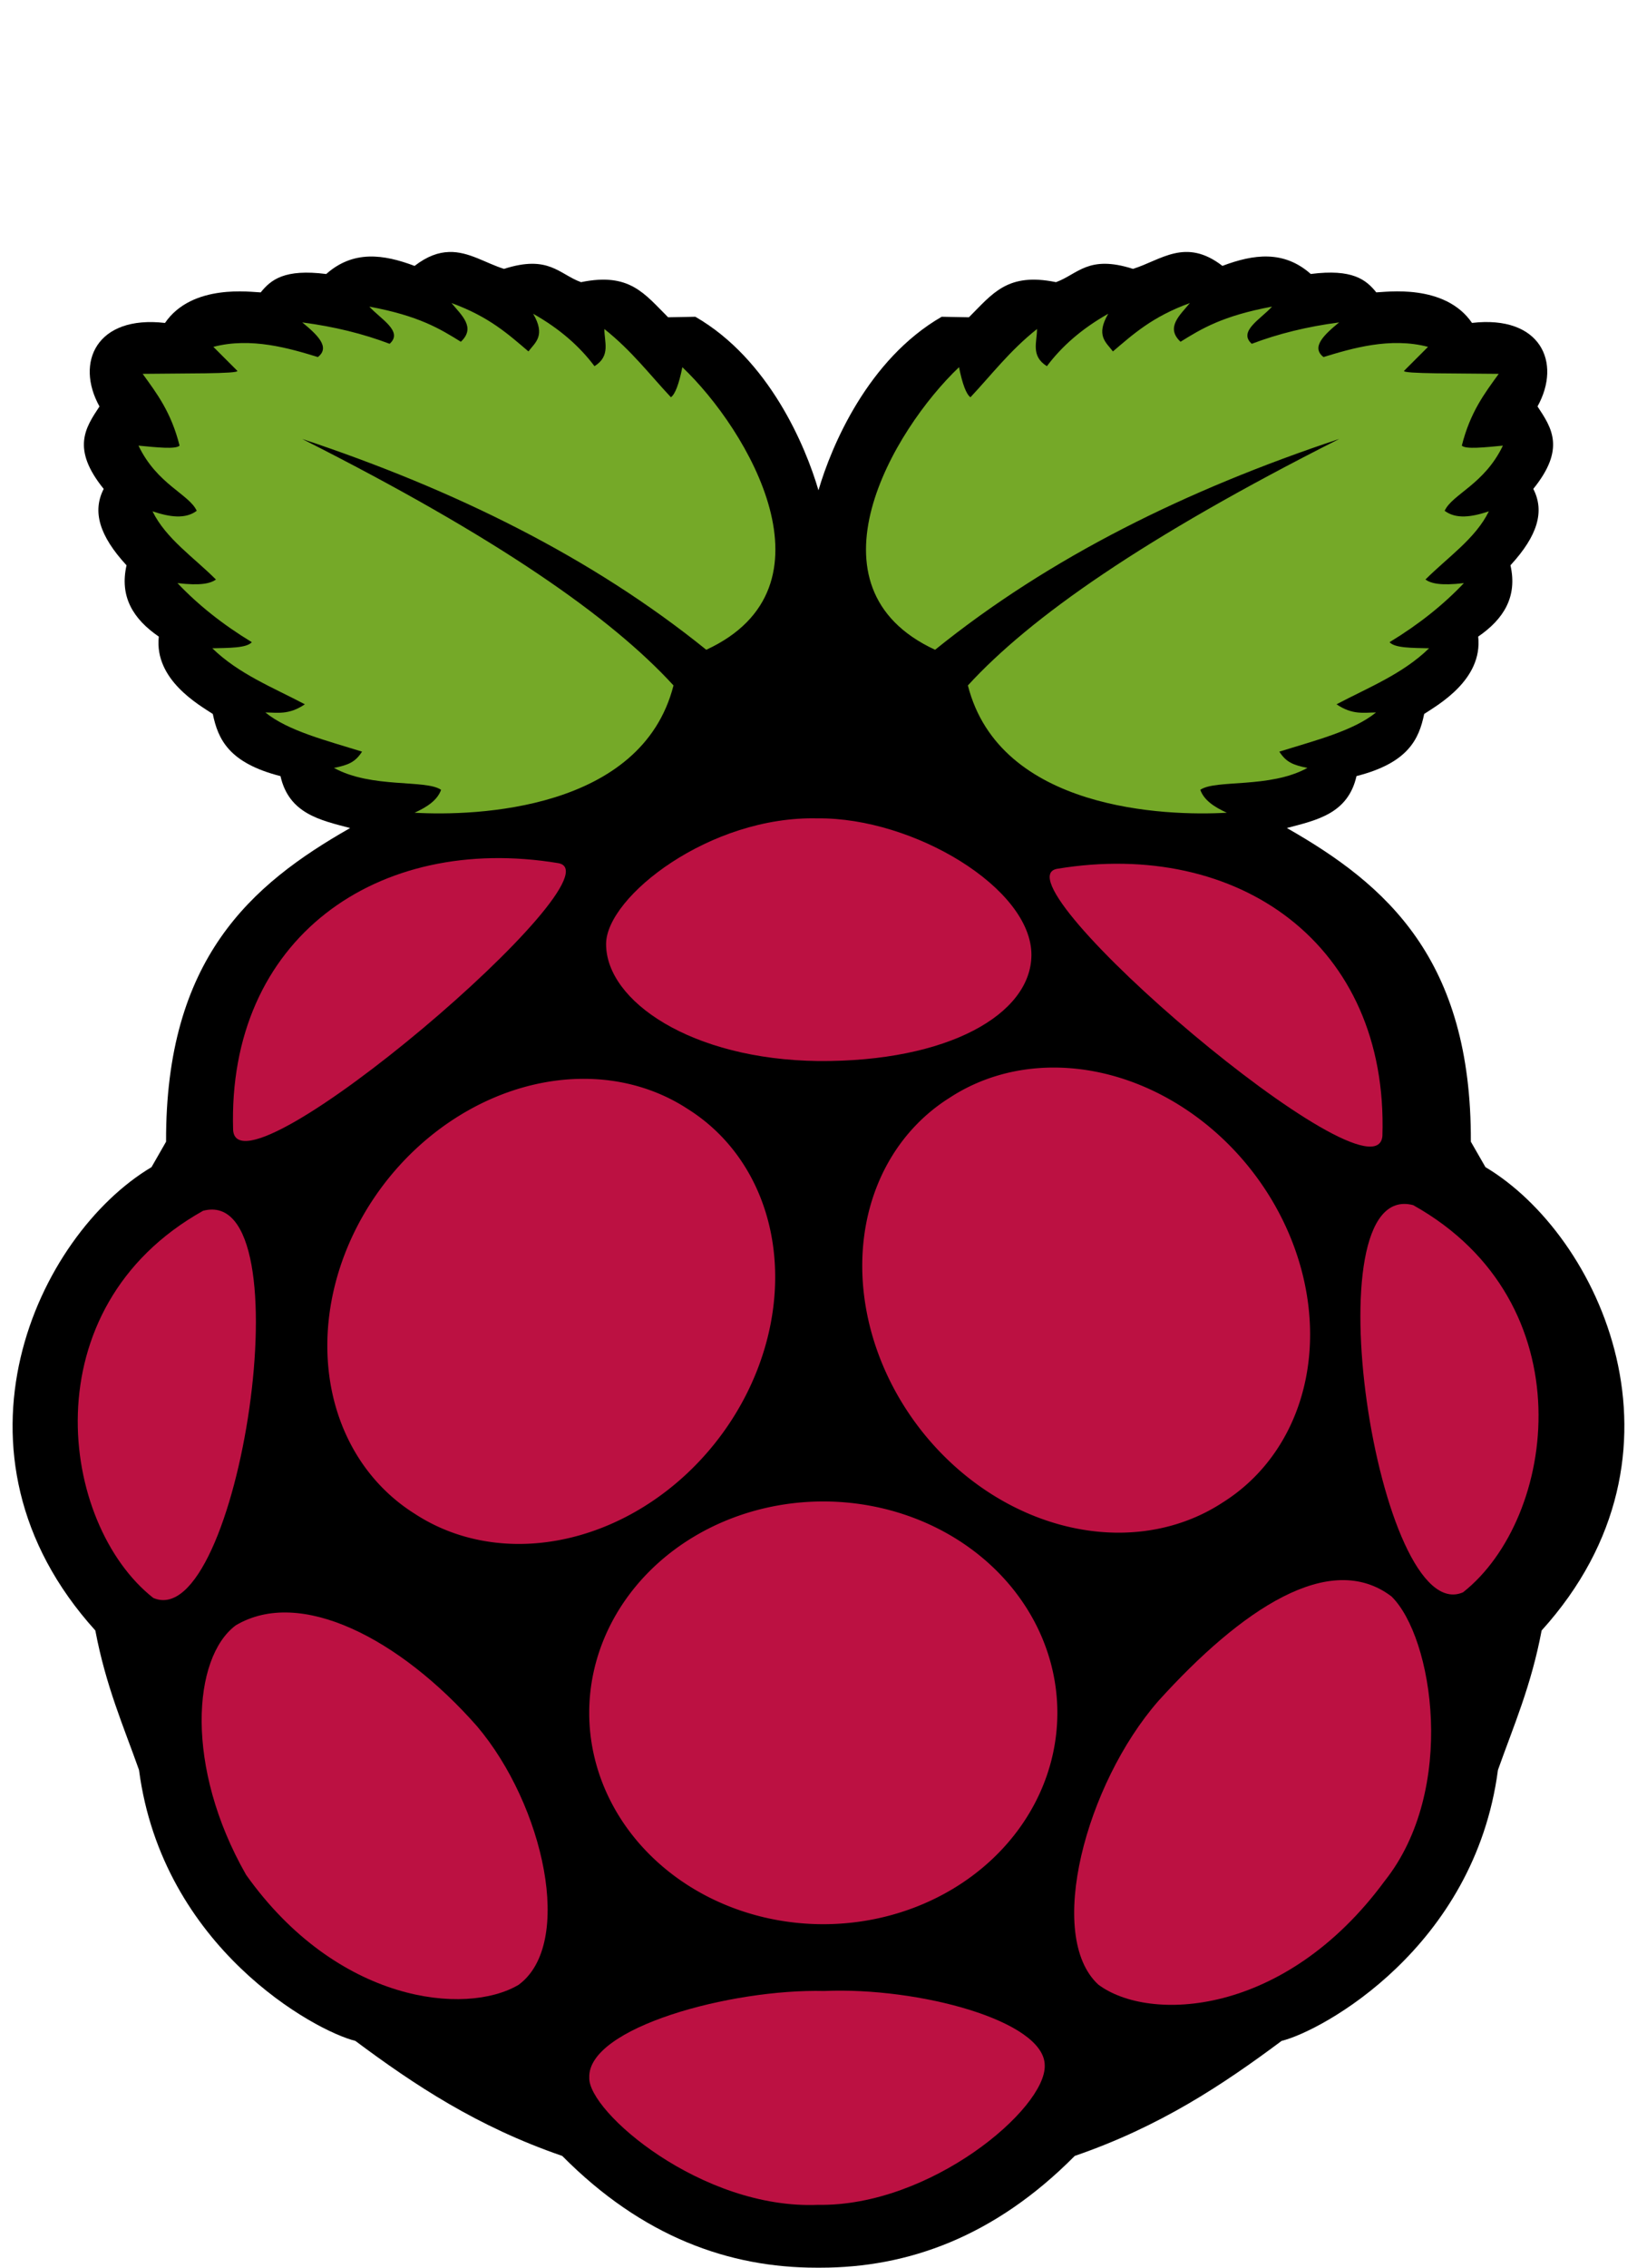 <svg id="logo-svg" xmlns="http://www.w3.org/2000/svg" viewBox="0 0 115.44 36" height="36" width="26" version="1.1" y="0px" x="0px">
  <path d="m31.656-44.157c-.734.022-1.524.288-2.421.98-2.196-.829-4.325-1.117-6.23.571-2.939-.373-3.896.397-4.62 1.296-.645-.013-4.831-.65-6.75 2.153-4.823-.558-6.347 2.777-4.62 5.887-0.985 1.493-2.006 2.967.298 5.812-.815 1.585-.31 3.304 1.61 5.385-.507 2.228.489 3.8 2.275 5.025-.334 3.049 2.856 4.821 3.809 5.453.366 1.776 1.128 3.453 4.772 4.38.601 2.647 2.791 3.104 4.912 3.66-7.01 3.987-13.021 9.234-12.98 22.109l-1.027 1.793c-8.037 4.784-15.268 20.162-3.961 32.66.739 3.912 1.977 6.722 3.08 9.832 1.65 12.532 12.415 18.4 15.255 19.094 4.161 3.102 8.592 6.046 14.589 8.108 5.653 5.707 11.778 7.882 17.935 7.878.09-0.0.182.001.272 0 6.158.004 12.282-2.171 17.936-7.878 5.997-2.062 10.428-5.006 14.589-8.108 2.84-.694 13.605-6.562 15.255-19.094 1.103-3.11 2.342-5.92 3.08-9.832 11.307-12.499 4.076-27.876-3.961-32.66l-1.03-1.794c.05-12.874-5.965-18.121-12.975-22.11 2.121-.555 4.311-1.013 4.912-3.66 3.644-.927 4.407-2.603 4.772-4.38.953-.632 4.143-2.404 3.809-5.453 1.786-1.225 2.782-2.797 2.275-5.025 1.919-2.081 2.425-3.8 1.61-5.385 2.304-2.845 1.283-4.32.298-5.812 1.727-3.11.203-6.446-4.62-5.887-1.919-2.802-6.104-2.166-6.75-2.153-.724-.899-1.681-1.67-4.62-1.296-1.905-1.688-4.034-1.4-6.23-.571-2.608-2.014-4.334-.4-6.306.211-3.159-1.01-3.88.373-5.431.937-3.443-.712-4.489.838-6.141 2.475l-1.92-.037c-5.194 2.996-7.774 9.097-8.689 12.233-.915-3.137-3.49-9.238-8.683-12.233l-1.92.037c-1.652-1.637-2.699-3.187-6.141-2.475-1.551-.563-2.273-1.947-5.431-.937-1.294-.401-2.484-1.234-3.885-1.191z" style="stroke-width:4.44"></path>
  <path d="m21.315-30.976c13.78 6.954 21.791 12.579 26.18 17.37-2.248 8.817-13.972 9.22-18.26 8.972.878-.4 1.61-.879 1.87-1.615-1.076-.748-4.89-.079-7.553-1.543 1.023-.207 1.502-.41 1.98-1.148-2.516-.785-5.226-1.462-6.82-2.763.86.01 1.663.188 2.787-.574-2.254-1.189-4.658-2.131-6.527-3.948 1.165-.028 2.421-.011 2.787-.431-2.062-1.251-3.803-2.642-5.243-4.163 1.631.193 2.319.027 2.713-.251-1.559-1.563-3.532-2.883-4.473-4.809 1.211.408 2.318.565 3.117-.036-.53-1.17-2.8-1.86-4.107-4.594 1.274.121 2.626.272 2.897 0-.593-2.36-1.608-3.686-2.603-5.06 2.728-.04 6.861.01 6.673-.215l-1.687-1.687c2.664-.702 5.391.113 7.37.718.889-.686-.016-1.554-1.1-2.441 2.264.296 4.31.805 6.16 1.507.988-.873-.642-1.747-1.43-2.62 3.498.65 4.98 1.562 6.453 2.476 1.069-1.003.061-1.855-.66-2.728 2.638.956 3.996 2.191 5.427 3.409.485-.641 1.232-1.11.33-2.656 1.873 1.057 3.283 2.302 4.327 3.697 1.159-.722.69-1.71.697-2.62 1.946 1.55 3.181 3.199 4.693 4.809.305-.217.571-.953.807-2.118 4.643 4.409 11.204 15.515 1.687 19.918-8.098-6.539-17.772-11.292-28.492-14.857z" style="stroke-width:4.44;fill:#75a928"></path>
  <path d="m94.432-30.976c-13.779 6.955-21.789 12.578-26.178 17.37 2.248 8.817 13.972 9.22 18.26 8.972-.878-.4-1.61-.879-1.87-1.615 1.076-.748 4.89-.079 7.553-1.543-1.023-.207-1.502-.41-1.98-1.148 2.516-.785 5.226-1.462 6.82-2.763-.86.01-1.663.188-2.787-.574 2.254-1.189 4.658-2.131 6.527-3.948-1.165-.028-2.421-.011-2.787-.431 2.062-1.251 3.803-2.642 5.243-4.163-1.631.193-2.319.027-2.713-.251 1.559-1.563 3.533-2.883 4.473-4.809-1.211.408-2.318.565-3.117-.036.53-1.17 2.8-1.86 4.107-4.594-1.274.121-2.626.272-2.897 0 .593-2.36 1.608-3.686 2.603-5.06-2.728-.04-6.861.01-6.673-.215l1.687-1.687c-2.664-.702-5.391.113-7.37.718-.889-.686.016-1.554 1.1-2.441-2.264.296-4.31.805-6.16 1.507-.988-.873.642-1.747 1.43-2.62-3.498.65-4.98 1.562-6.453 2.476-1.069-1.003-.061-1.855.66-2.728-2.638.956-3.996 2.191-5.427 3.409-.485-.641-1.232-1.11-.33-2.656-1.873 1.057-3.283 2.302-4.327 3.697-1.159-.722-.69-1.71-.697-2.62-1.946 1.55-3.181 3.199-4.693 4.809-.305-.217-.571-.953-.807-2.118-4.643 4.409-11.204 15.515-1.687 19.918 8.096-6.54 17.769-11.293 28.49-14.858z" style="stroke-width:4.44;fill:#75a928"></path>
  <path d="m74.564 58.81a16.506 14.898 0 1 1 -33.013 0 16.506 14.898 0 1 1 33.013 0z" style="stroke-width:5.016;fill:#bc1142"></path>
  <path d="m48.503 16.25a14.696 17.223 37.662 1 1 -19.258 28.527 14.696 17.223 37.662 1 1 19.258 -28.527z" style="stroke-width:8.44;fill:#bc1142"></path>
  <path d="m66.967 15.456a17.223 14.696 52.338 1 0 19.258 28.527 17.223 14.696 52.338 1 0 -19.258 -28.527z" style="stroke-width:8.44;fill:#bc1142"></path>
  <path style="stroke-width:4.44;fill:#bc1142" d="m14.323 23.422c7.384-1.937 2.492 29.901-3.516 27.289-6.609-5.203-8.737-20.44 3.516-27.289z"></path>
  <path style="stroke-width:4.44;fill:#bc1142" d="m99.657 23.025c-7.385-1.937-2.493 29.903 3.515 27.291 6.609-5.204 8.737-20.442-3.515-27.291z"></path>
  <path style="stroke-width:4.44;fill:#bc1142" d="m74.568-.685c12.743-2.106 23.347 5.304 22.919 18.83-.420 5.186-27.614-18.058-22.919-18.83z"></path>
  <path style="stroke-width:4.44;fill:#bc1142" d="m39.359-1.082c-12.744-2.106-23.347 5.306-22.919 18.831.419 5.185 27.614-18.059 22.919-18.831z"></path>
  <path style="stroke-width:4.44;fill:#bc1142" d="m57.664-4.236c-7.606-.194-14.905 5.525-14.923 8.842-.021 4.03 6.013 8.157 14.974 8.262 9.151.064 14.991-3.303 15.02-7.463.033-4.713-8.323-9.714-15.072-9.642z"></path>
  <path style="stroke-width:4.44;fill:#bc1142" d="m58.128 78.415c6.631-.283 15.529 2.091 15.546 5.24.11 3.058-8.07 9.967-15.986 9.834-8.199.346-16.238-6.574-16.133-8.972-.123-3.517 9.983-6.263 16.573-6.101z"></path>
  <path style="stroke-width:4.44;fill:#bc1142" d="m33.636 59.751c4.721 5.567 6.873 15.348 2.933 18.232-3.727 2.201-12.779 1.295-19.213-7.752-4.339-7.591-3.78-15.316-.733-17.586 4.556-2.716 11.595.953 17.013 7.106z"></path>
  <path style="stroke-width:4.44;fill:#bc1142" d="m81.676 57.986c-5.108 5.856-7.952 16.538-4.226 19.978 3.563 2.673 13.127 2.299 20.192-7.296 5.13-6.444 3.411-17.207.481-20.065-4.353-3.296-10.602.922-16.447 7.382z"></path>
</svg>
